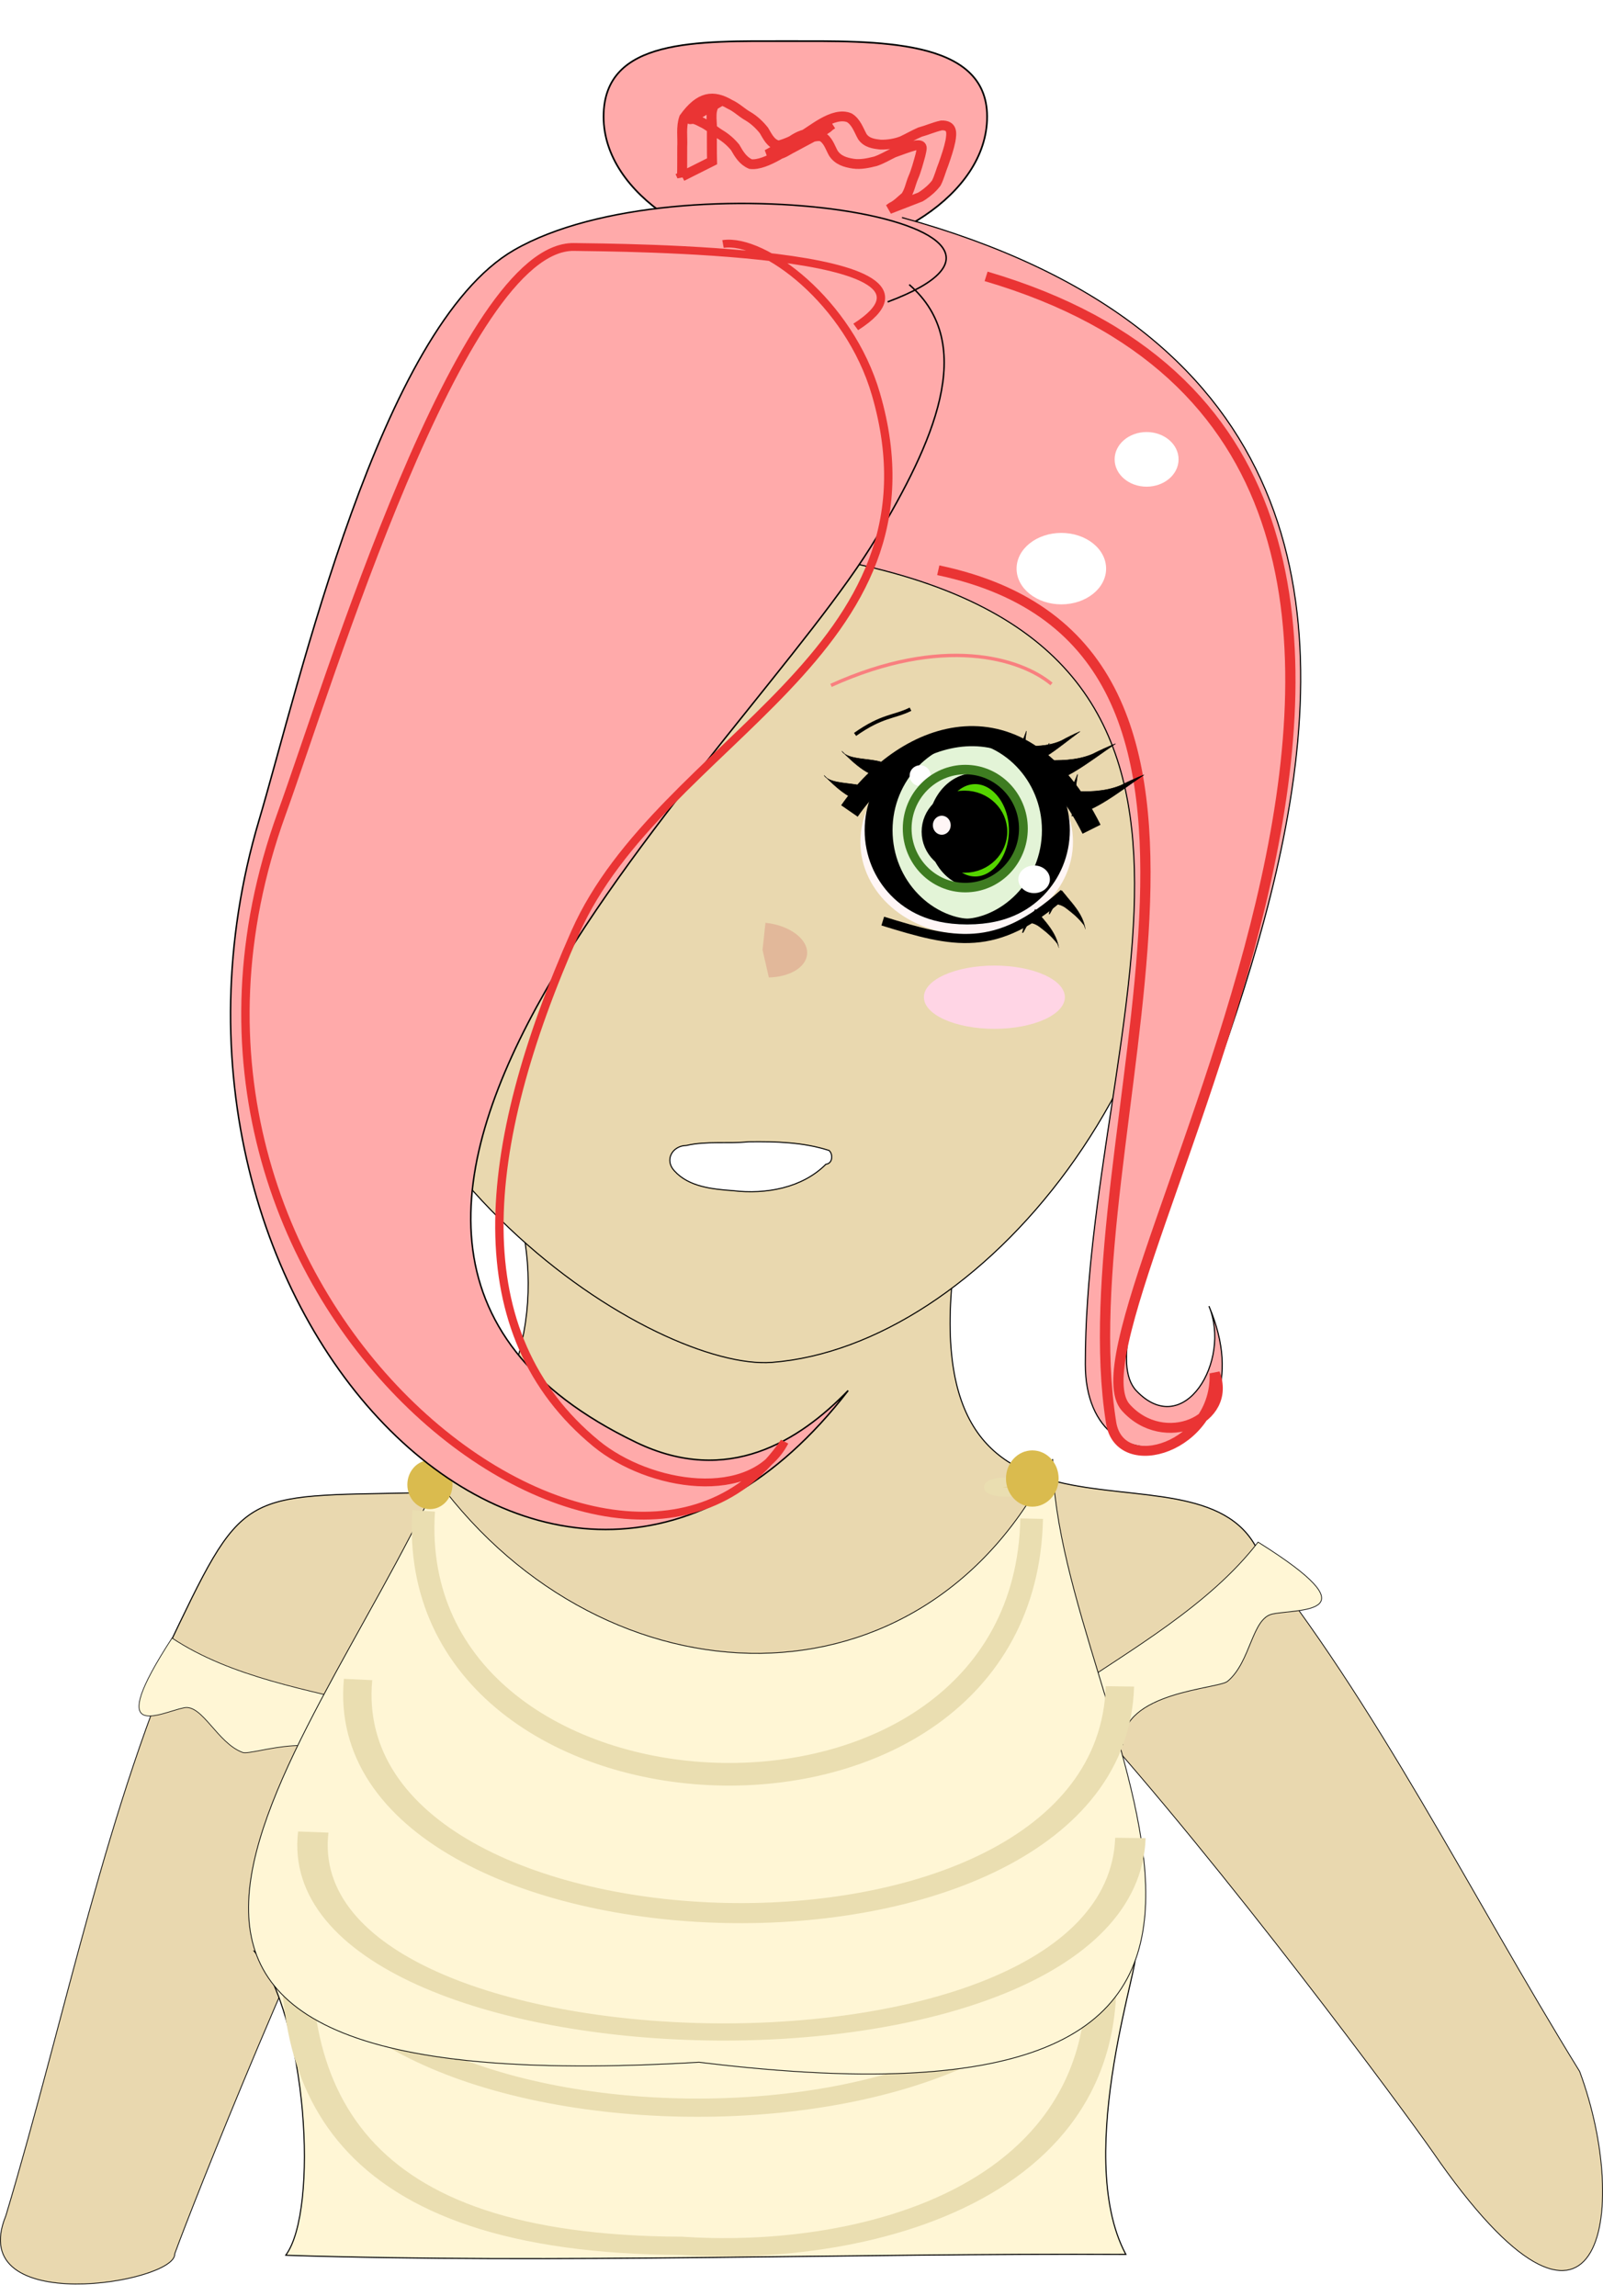 <?xml version="1.0" encoding="UTF-8" standalone="no"?>
<!-- Created with Inkscape (http://www.inkscape.org/) -->
<svg
    xmlns:inkscape="http://www.inkscape.org/namespaces/inkscape"
    xmlns:rdf="http://www.w3.org/1999/02/22-rdf-syntax-ns#"
    xmlns="http://www.w3.org/2000/svg"
    xmlns:cc="http://creativecommons.org/ns#"
    xmlns:dc="http://purl.org/dc/elements/1.1/"
    xmlns:sodipodi="http://sodipodi.sourceforge.net/DTD/sodipodi-0.dtd"
    id="svg2"
    inkscape:version="0.48.3.1 r9886"
    viewBox="0 0 587.66 841.88"
    sodipodi:docname="_svgclean2.svg"
    version="1.1"
    inkscape:label="Pozadí"
  >
  <title
      id="title5442"
    >Portrait</title
  >
  <defs
      id="defs3"
    >
    <filter
        id="filter3987"
        height="2.386"
        width="3.218"
        color-interpolation-filters="sRGB"
        y="-.693"
        x="-1.109"
        inkscape:collect="always"
      >
      <feGaussianBlur
          id="feGaussianBlur3989"
          stdDeviation="5.013"
          inkscape:collect="always"
      />
    </filter
    >
    <filter
        id="filter4012"
        height="1.397"
        width="1.373"
        color-interpolation-filters="sRGB"
        y="-.198"
        x="-.186"
        inkscape:collect="always"
      >
      <feGaussianBlur
          id="feGaussianBlur4014"
          stdDeviation="3.699"
          inkscape:collect="always"
      />
    </filter
    >
    <filter
        id="filter4251"
        height="1.155"
        width="1.534"
        color-interpolation-filters="sRGB"
        y="-.077"
        x="-.267"
        inkscape:collect="always"
      >
      <feGaussianBlur
          id="feGaussianBlur4253"
          stdDeviation="10.32"
          inkscape:collect="always"
      />
    </filter
    >
    <filter
        id="filter4279"
        height="1.11"
        width="1.233"
        color-interpolation-filters="sRGB"
        y="-.055"
        x="-.117"
        inkscape:collect="always"
      >
      <feGaussianBlur
          id="feGaussianBlur4281"
          stdDeviation="8.219"
          inkscape:collect="always"
      />
    </filter
    >
    <filter
        id="filter4349"
        height="2.692"
        width="1.705"
        color-interpolation-filters="sRGB"
        y="-.846"
        x="-.352"
        inkscape:collect="always"
      >
      <feGaussianBlur
          id="feGaussianBlur4351"
          stdDeviation="10.736"
          inkscape:collect="always"
      />
    </filter
    >
    <filter
        id="filter4387"
        height="3"
        width="2.619"
        color-interpolation-filters="sRGB"
        y="-1"
        x="-.81"
        inkscape:collect="always"
      >
      <feGaussianBlur
          id="feGaussianBlur4389"
          stdDeviation="8.2"
          inkscape:collect="always"
      />
    </filter
    >
    <filter
        id="filter4417"
        height="2.783"
        width="2.545"
        color-interpolation-filters="sRGB"
        y="-.892"
        x="-.773"
        inkscape:collect="always"
      >
      <feGaussianBlur
          id="feGaussianBlur4419"
          stdDeviation="5.591"
          inkscape:collect="always"
      />
    </filter
    >
    <filter
        id="filter4443"
        height="2.564"
        width="2.564"
        color-interpolation-filters="sRGB"
        y="-.782"
        x="-.782"
        inkscape:collect="always"
      >
      <feGaussianBlur
          id="feGaussianBlur4445"
          stdDeviation="6.789"
          inkscape:collect="always"
      />
    </filter
    >
    <filter
        id="filter4477"
        height="2.756"
        width="2.343"
        color-interpolation-filters="sRGB"
        y="-.878"
        x="-.671"
        inkscape:collect="always"
      >
      <feGaussianBlur
          id="feGaussianBlur4479"
          stdDeviation="5.506"
          inkscape:collect="always"
      />
    </filter
    >
    <filter
        id="filter4499"
        height="1.692"
        width="1.86"
        color-interpolation-filters="sRGB"
        y="-.346"
        x="-.43"
        inkscape:collect="always"
      >
      <feGaussianBlur
          id="feGaussianBlur4501"
          stdDeviation="2.171"
          inkscape:collect="always"
      />
    </filter
    >
    <filter
        id="filter4521"
        height="1.51"
        width="1.309"
        color-interpolation-filters="sRGB"
        y="-.255"
        x="-.154"
        inkscape:collect="always"
      >
      <feGaussianBlur
          id="feGaussianBlur4523"
          stdDeviation="2.458"
          inkscape:collect="always"
      />
    </filter
    >
    <filter
        id="filter4895"
        height="1.929"
        width="1.71"
        color-interpolation-filters="sRGB"
        y="-.464"
        x="-.355"
        inkscape:collect="always"
      >
      <feGaussianBlur
          id="feGaussianBlur4897"
          stdDeviation="2.369"
          inkscape:collect="always"
      />
    </filter
    >
    <filter
        id="filter4903"
        height="1.329"
        width="1.292"
        color-interpolation-filters="sRGB"
        y="-.164"
        x="-.146"
        inkscape:collect="always"
      >
      <feGaussianBlur
          id="feGaussianBlur4905"
          stdDeviation="0.522"
          inkscape:collect="always"
      />
    </filter
    >
    <filter
        id="filter4044"
        height="1.346"
        width="1.15"
        color-interpolation-filters="sRGB"
        y="-.173"
        x="-.075"
        inkscape:collect="always"
      >
      <feGaussianBlur
          id="feGaussianBlur4046"
          stdDeviation="6.962"
          inkscape:collect="always"
      />
    </filter
    >
  </defs
  >
  <sodipodi:namedview
      id="base"
      bordercolor="#666666"
      inkscape:pageshadow="2"
      inkscape:window-y="0"
      pagecolor="#ffffff"
      inkscape:window-height="452"
      inkscape:window-maximized="0"
      inkscape:zoom="1.2732019"
      inkscape:window-x="0"
      showgrid="false"
      borderopacity="1.0"
      inkscape:current-layer="layer1"
      inkscape:cx="272.62885"
      inkscape:cy="493.03953"
      showguides="true"
      inkscape:guide-bbox="true"
      inkscape:window-width="512"
      inkscape:pageopacity="0.0"
      inkscape:document-units="px"
  />
  <g
      id="layer1"
      inkscape:label="Vrstva 1"
      inkscape:groupmode="layer"
      transform="translate(-166.21 -225.28)"
    >
    <path
        id="path5494"
        d="m745.29 984.68c-40.15-65.08-74.6-135.33-120.01-191.39-14.942 26.587-37.092 42.966-61.747 59.611 51.344 56.678 117.19 145.92 127.89 161.29 61.299 88.994 73.064 22.248 53.873-29.512z"
        sodipodi:nodetypes="ccccc"
        style="stroke:#000000;stroke-width:.287;fill:#e9d8af"
        inkscape:connector-curvature="0"
    />
    <path
        id="path5486"
        sodipodi:nodetypes="ccccc"
        style="stroke:#000000;stroke-width:.292;fill:#e9d8af"
        inkscape:connector-curvature="0"
        d="m168.36 1037.6c21.994-73.452 36.863-150.37 66.603-216.54 22.269 21.612 48.894 31.459 78.091 40.891-35.481 68.359-76.395 171.98-82.798 189.65 0.675 10.667-77.259 23.468-61.896-14.002z"
    />
    <path
        id="path5448"
        sodipodi:nodetypes="ccccc"
        style="stroke:#000000;stroke-width:.399;fill:#fff6d5"
        inkscape:connector-curvature="0"
        d="m270.96 1052.1c12.211-16.34 7.911-87.559-11.497-111.44 188.96 48.762 281.55 61.526 322.47 2.06 4.197-3.415-22.876 71.917-2.986 109.08-100.74-0.524-209.15 3.487-307.99 0.308z"
    />
    <path
        id="path3256"
        sodipodi:nodetypes="ccccc"
        style="stroke:#000000;stroke-width:.395;fill:#e9d8af"
        inkscape:connector-curvature="0"
        d="m516.54 684.35c-17.837 126 87.69 63.937 110.5 108.81 18.774 78.765-273.95 89.613-400.12 37.912 29.043-60.821 26.346-57.114 93.325-58.513 32.981-22.956 46.669-62.825 36.111-103.39"
    />
    <path
        id="path5492"
        d="m557.72 845.79c22.802-15.539 51.988-32.071 69.697-55.136 42.883 26.822 15.371 24.321 5.332 26.345-7.667 1.545-7.936 17.558-16.529 24.698-3.403 2.828-38.85 3.78-38.39 23.052-6.704-8.937-13.08-10.965-20.109-18.959z"
        sodipodi:nodetypes="ccsscc"
        style="stroke:#000000;stroke-width:.26;fill:#fff6d5"
        inkscape:connector-curvature="0"
    />
    <path
        id="path4038"
        sodipodi:nodetypes="sssss"
        style="stroke:#000000;stroke-width:.613;fill:#ffaaaa"
        inkscape:connector-curvature="0"
        d="m528.09 268.05c0 28.91-37.519 50.805-70.303 50.805s-70.303-21.895-70.303-50.805 34.392-27.694 67.176-27.694 73.429-1.215 73.429 27.694z"
    />
    <path
        id="path3932"
        sodipodi:nodetypes="ssssss"
        style="stroke:#000000;stroke-width:.402;fill:#e9d8af"
        inkscape:connector-curvature="0"
        d="m603.03 496.62c8.379 121.45-78.124 222.31-153.82 228.14-41.313 3.182-160.59-68.218-165.54-199.26-1.693-44.854 7.888-120.79 34.003-153.82 22.094-27.943 49.768-34.151 122.75-48.323 108.75-21.119 156.16 79.74 162.61 173.27z"
    />
    <path
        id="path4907"
        sodipodi:rx="40.217392"
        sodipodi:ry="33.423912"
        style="stroke-width:0;fill:#fff6f6"
        sodipodi:type="arc"
        d="m568.48 529.81c0 18.46-18.006 33.424-40.217 33.424s-40.217-14.964-40.217-33.424 18.006-33.424 40.217-33.424 40.217 14.964 40.217 33.424z"
        transform="matrix(.969 0 0 1.015 8.708 -3.863)"
        sodipodi:cy="529.80786"
        sodipodi:cx="528.26086"
    />
    <path
        id="path3935"
        sodipodi:rx="9.7642984"
        sodipodi:ry="47.736572"
        style="stroke:#000000;stroke-width:3.073;fill:#e3f4d7"
        sodipodi:type="arc"
        d="m644.44 703.02c0 26.364-4.372 47.737-9.764 47.737s-9.764-21.372-9.764-47.737c0-26.364 4.372-47.737 9.764-47.737s9.764 21.372 9.764 47.737z"
        transform="matrix(3.328 0 0 .701 -1591.4 36.846)"
        sodipodi:cy="703.01727"
        sodipodi:cx="634.67944"
    />
    <path
        id="path3939"
        sodipodi:nodetypes="cc"
        style="stroke:#000000;stroke-width:7.373;fill:none"
        inkscape:connector-curvature="0"
        d="m477.61 522.61c20.862-30.101 62.831-45.099 88.763 6.689"
    />
    <path
        id="path3941"
        sodipodi:rx="5.4246106"
        sodipodi:ry="8.6793766"
        style="filter:url(#filter3987);stroke:#000000;stroke-width:1.854;fill:#55d400"
        sodipodi:type="arc"
        d="m646.61 724.72c0 4.793-2.429 8.679-5.425 8.679s-5.425-3.886-5.425-8.679 2.429-8.679 5.425-8.679 5.425 3.886 5.425 8.679z"
        transform="matrix(2.749 0 0 2.184 -1238.9 -1053.1)"
        sodipodi:cy="724.7157"
        sodipodi:cx="641.18896"
    />
    <path
        id="path3991"
        sodipodi:rx="9.7642984"
        sodipodi:ry="11.934143"
        style="stroke:#000000;stroke-width:3.389;fill:#000000"
        sodipodi:type="arc"
        d="m661.8 727.97c0 6.591-4.372 11.934-9.764 11.934s-9.764-5.343-9.764-11.934c0-6.591 4.372-11.934 9.764-11.934s9.764 5.343 9.764 11.934z"
        transform="matrix(1.37 0 0 1.105 -373.51 -274.21)"
        sodipodi:cy="727.97046"
        sodipodi:cx="652.03815"
    />
    <path
        id="path3993"
        style="stroke:#000000;stroke-width:.387;fill:#ffffff"
        inkscape:connector-curvature="0"
        d="m469 652.11c-8.701 8.741-22.05 11.114-34.041 9.702-7.548-0.564-16.224-1.365-21.531-7.28-3.696-3.95-0.792-9.22 4.439-9.303 7.466-1.715 15.209-0.563 22.778-1.345 9.905-0.127 20.025 0.116 29.514 3.189 1.524 1.389 1.31 4.8-1.158 5.036z"
    />
    <path
        id="path3996"
        sodipodi:rx="2.8562233"
        sodipodi:ry="2.8562233"
        style="stroke-width:0;fill:#ffffff"
        sodipodi:type="arc"
        d="m638.84 710.57c0 1.577-1.279 2.856-2.856 2.856s-2.856-1.279-2.856-2.856 1.279-2.856 2.856-2.856 2.856 1.279 2.856 2.856z"
        transform="matrix(1.35 0 0 1.331 -355.04 -436.12)"
        sodipodi:cy="710.56744"
        sodipodi:cx="635.98578"
    />
    <path
        id="path4000"
        sodipodi:rx="4.2843351"
        sodipodi:ry="3.8082979"
        style="filter:url(#filter4903);stroke-width:0;fill:#ffffff"
        sodipodi:type="arc"
        d="m675.02 741.03c0 2.103-1.918 3.808-4.284 3.808-2.366 0-4.284-1.705-4.284-3.808s1.918-3.808 4.284-3.808c2.366 0 4.284 1.705 4.284 3.808z"
        transform="matrix(1.35 0 0 1.331 -360.18 -438.66)"
        sodipodi:cy="741.03381"
        sodipodi:cx="670.73645"
    />
    <path
        id="path4002"
        sodipodi:rx="23.801863"
        sodipodi:ry="22.373751"
        style="filter:url(#filter4012);stroke:#3e7c21;stroke-width:3.6;fill:none"
        sodipodi:type="arc"
        d="m889.24 722.47c0 12.357-10.656 22.374-23.802 22.374-13.145 0-23.802-10.017-23.802-22.374s10.656-22.374 23.802-22.374c13.145 0 23.802 10.017 23.802 22.374z"
        transform="matrix(.895 0 0 .967 -254.48 -169.57)"
        sodipodi:cy="722.46838"
        sodipodi:cx="865.43573"
    />
    <path
        id="path4034"
        sodipodi:nodetypes="cscsc"
        style="stroke:#000000;stroke-width:.414;fill:#ffaaaa"
        inkscape:connector-curvature="0"
        d="m474.99 430.98c166.73 32.821 89.092 170.33 89.092 294.42 0 50.907 68.785 33.969 45.328-21.264 8.322 20.009-9.158 49.301-26.571 31.078-35.472-37.12 205.78-349.84-85.966-430.18"
    />
    <path
        id="path4145"
        style="filter:url(#filter4251);stroke:#ea3434;stroke-width:2.7;fill:none"
        d="m436.82 351.89c95.971 20.872 33.463 154.39 45.495 232.39 2.315 15.01 28.017 6.553 27.249-13.523 4.79 12.725-13.375 20.934-23.398 9.345-20.43-23.62 131.18-257.22-36.76-308.32"
        sodipodi:nodetypes="cscsc"
        inkscape:connector-curvature="0"
        transform="matrix(1.393 0 0 1.345 -98.312 -38.944)"
    />
    <path
        id="path4315"
        style="filter:url(#filter4349);stroke:#ea3434;stroke-width:2.7;fill:none"
        inkscape:connector-curvature="0"
        transform="matrix(1.35 0 0 1.331 -78.916 -32.072)"
        d="m366.78 241.95c0.069-2.695 0.04-5.391 0.052-8.086 0.15-2.675-0.372-5.484 0.52-8.065 4.287-6.05 7.948-6.369 12.426-3.713 1.819 0.827 3.207 2.304 4.928 3.28 1.694 1.024 3.08 2.355 4.305 3.903 1.021 1.72 1.855 3.675 3.957 4.161 3.494-0.73 10.858-5.437-3.05 2.468 3.482-0.603 6.046-4.104 9.454-5.304 2.215-0.78-0.299 0.27 1.718-0.68 0.271-0.128 1.084-0.506 0.826-0.355-2.353 1.377-4.743 2.69-7.114 4.035 5.144-3.032 17.442-9.884 2.223-1.266-0.247 0.14 0.489-0.288 0.728-0.44 0.653-0.413 0.72-0.48 1.346-0.943 2.638-1.307 8.744-7.04 13.143-5.143 1.865 1.18 2.496 3.353 3.51 5.19 1.169 1.715 3.077 1.997 4.996 2.201 1.894 0.036 3.988-0.291 5.759-1 1.644-0.767 3.204-1.71 4.883-2.444 1.982-0.542 3.832-1.405 5.844-1.85 2.984-0.085 2.827 1.966 2.446 4.251-0.431 2.169-1.161 4.283-1.878 6.375-0.701 1.735-1.12 3.549-1.953 5.23-0.989 1.342-2.278 2.474-3.645 3.421l-0.695 0.441-8.505 3.345 0.672-0.505c1.484-0.726 2.571-1.941 3.825-2.988 1.062-1.551 1.325-3.392 2.031-5.108 0.86-1.977 1.397-4.158 1.974-6.226 0.346-1.824 1.082-3.169-1.512-2.7-1.946 0.549-3.837 1.297-5.736 1.983-1.646 0.806-3.22 1.783-4.961 2.366-1.949 0.496-3.966 0.945-5.983 0.661-2.184-0.34-4.2-0.95-5.455-2.921-0.886-1.624-1.441-3.691-3.186-4.591-3.674-0.786-11.237 5.114 2.926-3.346-0.915 0.624-0.476 0.284-1.318 1.022-2.921 2.057-6.164 3.614-9.28 5.359-2.373 1.329 4.698-2.744 7.049-4.113 0.245-0.142-0.487 0.29-0.73 0.435-2.854 1.644-5.695 3.312-8.563 4.932-0.791 0.447-1.705 0.673-2.53 1.046-0.277 0.125-1.073 0.568-0.812 0.414 2.332-1.369 4.681-2.708 7.022-4.062-2.054 1.172-8.86 6.443-13.041 5.935-2.059-0.898-3.132-2.72-4.196-4.619-1.184-1.445-2.553-2.653-4.158-3.617-1.658-1.051-3.098-2.436-4.902-3.26-0.728-0.377-1.524-0.856-2.362-0.94-0.249-0.025-0.96 0.168-0.752 0.029 5.53-3.683 9.998-5.489 6.667-4.117-1.569 2.104-0.551 5.302-0.806 7.724 0.012 2.678-0.018 5.356 0.052 8.033l-8.161 4.158z"
    />
    <path
        id="path4353"
        sodipodi:rx="12.155293"
        sodipodi:ry="9.8400002"
        style="filter:url(#filter4387);stroke-width:0;fill:#ffffff"
        sodipodi:type="arc"
        d="m686.48 653.55c0 5.434-5.442 9.84-12.155 9.84-6.713 0-12.155-4.405-12.155-9.84s5.442-9.84 12.155-9.84c6.713 0 12.155 4.405 12.155 9.84z"
        transform="matrix(1.35 0 0 1.331 -355.04 -436.12)"
        sodipodi:cy="653.5528"
        sodipodi:cx="674.32941"
    />
    <path
        id="path4391"
        sodipodi:rx="8.682353"
        sodipodi:ry="7.5247059"
        style="filter:url(#filter4417);stroke-width:0;fill:#ffffff"
        sodipodi:type="arc"
        d="m706.16 623.45c0 4.156-3.887 7.525-8.682 7.525-4.795 0-8.682-3.369-8.682-7.525s3.887-7.525 8.682-7.525c4.795 0 8.682 3.369 8.682 7.525z"
        transform="matrix(1.35 0 0 1.331 -355.04 -436.12)"
        sodipodi:cy="623.45398"
        sodipodi:cx="697.48236"
    />
    <path
        id="path4421"
        sodipodi:rx="10.418823"
        sodipodi:ry="10.418823"
        style="filter:url(#filter4443);stroke-width:0;fill:#ffffff"
        sodipodi:type="arc"
        d="m556.83 652.97c0 5.754-4.665 10.419-10.419 10.419-5.754 0-10.419-4.665-10.419-10.419 0-5.754 4.665-10.419 10.419-10.419 5.754 0 10.419 4.665 10.419 10.419z"
        transform="matrix(1.35 0 0 1.331 -355.04 -436.12)"
        sodipodi:cy="652.97394"
        sodipodi:cx="546.40942"
    />
    <path
        id="path4447"
        sodipodi:rx="9.8400002"
        sodipodi:ry="7.5247059"
        style="filter:url(#filter4477);stroke-width:0;fill:#ffffff"
        sodipodi:type="arc"
        d="m508.21 646.61c0 4.156-4.405 7.525-9.84 7.525s-9.84-3.369-9.84-7.525 4.405-7.525 9.84-7.525 9.84 3.369 9.84 7.525z"
        transform="matrix(1.35 0 0 1.331 -355.04 -436.12)"
        sodipodi:cy="646.60687"
        sodipodi:cx="498.36703"
    />
    <path
        id="path4481"
        sodipodi:rx="7.5247059"
        sodipodi:ry="12.155293"
        style="filter:url(#filter4499);stroke-width:0;fill:#e2b89a"
        sodipodi:type="arc"
        d="m606.61 753.11c0 6.713-3.369 12.155-7.525 12.155-3.559 0-6.631-4.028-7.364-9.654l7.364-2.501z"
        transform="matrix(.142 -1.323 1.343 .14 -650.74 1260.7)"
        sodipodi:cy="753.11041"
        sodipodi:cx="599.08234"
        sodipodi:end="2.9343681"
        sodipodi:start="0"
    />
    <path
        id="path4503"
        sodipodi:rx="19.101175"
        sodipodi:ry="11.57647"
        style="filter:url(#filter4521);stroke-width:0;fill:#ffd5e5"
        sodipodi:type="arc"
        d="m674.91 768.74c0 6.394-8.552 11.576-19.101 11.576s-19.101-5.183-19.101-11.576c0-6.394 8.552-11.576 19.101-11.576s19.101 5.183 19.101 11.576z"
        transform="matrix(1.353 0 0 1.002 -356.56 -179.4)"
        sodipodi:cy="768.73865"
        sodipodi:cx="655.80707"
    />
    <path
        id="path4527"
        style="stroke:#000000;stroke-width:1.341px;fill:none"
        inkscape:connector-curvature="0"
        d="m479.68 494.54c10.068-7.097 14.143-6.199 20.321-9.244"
    />
    <path
        id="path4529"
        sodipodi:nodetypes="cc"
        style="stroke:#f97f7f;stroke-width:1.245;fill:none"
        inkscape:connector-curvature="0"
        d="m470.86 476.56c40.876-18.532 69.296-10.069 80.826-0.512"
    />
    <path
        id="path4780"
        style="stroke:#000000;stroke-width:.161;fill:#000000"
        d="m559.17 524.49c0.69-5.116 1.379-10.232 2.069-15.348l-2.586 6.272c6.185 0.219 12.619 0.21 18.414-2.194 2.779-1.406 5.62-2.7 8.518-3.852-5.049 3.386-9.874 7.122-15.119 10.235-3.532 2.083-7.292 3.86-11.296 4.889z"
        inkscape:transform-center-x="5.2057093"
        inkscape:transform-center-y="-7.753798"
        inkscape:connector-curvature="0"
    />
    <path
        id="path4806"
        style="stroke:#000000;stroke-width:.161;fill:#000000"
        d="m548.75 513.06c0.69-5.116 1.379-10.232 2.069-15.348l-2.586 6.272c6.185 0.219 12.619 0.21 18.414-2.194 2.779-1.406 5.62-2.7 8.518-3.852-5.049 3.386-9.874 7.122-15.119 10.235-3.532 2.083-7.292 3.86-11.296 4.889z"
        inkscape:transform-center-x="5.2057097"
        inkscape:transform-center-y="-7.7537988"
        inkscape:connector-curvature="0"
    />
    <path
        id="path4810"
        style="stroke:#000000;stroke-width:.136;fill:#000000"
        d="m540.83 506.72c0.557-4.489 1.114-8.979 1.671-13.468-0.696 1.835-1.393 3.669-2.089 5.503 4.995 0.192 10.192 0.184 14.873-1.926 2.245-1.234 4.539-2.37 6.88-3.38-4.078 2.971-7.975 6.25-12.211 8.981-2.853 1.828-5.889 3.387-9.123 4.29z"
        inkscape:transform-center-x="4.2044916"
        inkscape:transform-center-y="-6.8039794"
        inkscape:connector-curvature="0"
    />
    <path
        id="path4812"
        sodipodi:nodetypes="cscc"
        style="stroke:#000000;stroke-width:.158;fill:#000000"
        inkscape:connector-curvature="0"
        d="m468.37 509.62c1.773 2.54 7.139 2.611 11.572 3.305 4.029 0.631 7.286 1.778 6.376 5.762-6.678 2.4-14.159-5.373-17.948-9.067z"
    />
    <path
        id="path4839"
        d="m474.88 500.73c1.773 2.54 7.139 2.611 11.572 3.305 4.029 0.631 7.286 1.778 6.376 5.762-6.678 2.4-14.159-5.373-17.948-9.067z"
        sodipodi:nodetypes="cscc"
        style="stroke:#000000;stroke-width:.158;fill:#000000"
        inkscape:connector-curvature="0"
    />
    <path
        id="path4841"
        sodipodi:nodetypes="cc"
        style="stroke:#000000;stroke-width:3.352;fill:none"
        inkscape:connector-curvature="0"
        d="m489.83 562.97c25.898 8.019 41.515 12.091 66.373-10.162"
    />
    <path
        id="path4851"
        sodipodi:nodetypes="ccccccccc"
        style="stroke:#000000;stroke-width:.103;fill:#000000"
        inkscape:connector-curvature="0"
        d="m545.73 558.62c-1.478 2.714-2.702 5.556-4.247 8.236-0.108 0.311-0.589 0.713-0.422 0.104 0.216-1.076 0.578-2.118 0.907-3.165 1.919-0.6 3.961 0.196 5.465 1.372 2.567 1.956 4.59 3.667 6.479 6.204 0.169 0.368 0.672 1.965 0.395 1.164-0.534-3.551-2.598-6.645-4.849-9.394-1.229-1.517-2.526-2.982-3.728-4.521z"
    />
    <path
        id="path4875"
        d="m555.47 551.79c-1.478 2.714-2.702 5.556-4.247 8.236-0.108 0.311-0.589 0.713-0.422 0.104 0.216-1.076 0.578-2.118 0.907-3.165 1.919-0.6 3.961 0.196 5.465 1.372 2.567 1.956 4.59 3.667 6.479 6.204 0.169 0.368 0.672 1.965 0.395 1.164-0.534-3.551-2.598-6.645-4.849-9.394-1.229-1.517-2.526-2.982-3.728-4.521z"
        sodipodi:nodetypes="ccccccccc"
        style="stroke:#000000;stroke-width:.103;fill:#000000"
        inkscape:connector-curvature="0"
    />
    <path
        id="path4877"
        sodipodi:rx="8.006279"
        sodipodi:ry="6.1224489"
        style="filter:url(#filter4895);stroke-width:0;fill:#fff6f6"
        sodipodi:type="arc"
        d="m486.97 558.17c0 3.381-3.584 6.122-8.006 6.122s-8.006-2.741-8.006-6.122 3.584-6.122 8.006-6.122c4.422 0 8.006 2.741 8.006 6.122z"
        transform="matrix(.409 0 0 .57 315.57 209.67)"
        sodipodi:cy="558.17065"
        sodipodi:cx="478.9639"
    />
    <path
        id="path5482"
        style="filter:url(#filter4044);stroke:#eadeb1;stroke-width:8.3;fill:none"
        d="m319.46 862.67c-2.505 128.46 212.8 133.74 215.47 2.845 19.14 128.88-56.575 164.8-111.58 158.69-91.316-0.647-110.42-70.423-103.9-161.53z"
        sodipodi:nodetypes="cccc"
        inkscape:connector-curvature="0"
        transform="matrix(1.343 0 0 .806 -152.56 223.14)"
    />
    <path
        id="path5488"
        sodipodi:nodetypes="ccsscc"
        style="stroke:#000000;stroke-width:.238;fill:#fff6d5"
        inkscape:connector-curvature="0"
        d="m303.35 850.89c-23.406-5.954-52.251-10.558-74.073-25.064-25.444 39.164-4.246 27.254 4.462 25.546 6.65-1.304 12.172 12.99 21.419 16.388 3.662 1.346 32.356-10.249 38.375 7.23 2.405-10.386 6.838-14.447 9.817-24.1z"
    />
    <path
        id="path4028"
        sodipodi:nodetypes="cccc"
        style="stroke:#000000;stroke-width:.285;fill:#fff6d5"
        inkscape:connector-curvature="0"
        d="m326.61 768.19c-49.06 106.18-167.27 228.86 95.86 213.15 263.3 32.46 130.19-125.56 129.67-221.11-46.84 95.583-163.68 91.624-225.52 7.96z"
    />
    <path
        id="path4058"
        sodipodi:rx="8.5362482"
        sodipodi:ry="9.4847212"
        style="stroke-width:0;fill:#dabb4e"
        sodipodi:type="arc"
        d="m327.22 764.98c0 5.238-3.822 9.485-8.536 9.485s-8.536-4.246-8.536-9.485 3.822-9.485 8.536-9.485 8.536 4.246 8.536 9.485z"
        transform="matrix(.969 0 0 .946 15.01 45.919)"
        sodipodi:cy="764.97516"
        sodipodi:cx="318.68661"
    />
    <path
        id="path4030"
        sodipodi:nodetypes="cc"
        style="filter:url(#filter4044);stroke:#eadeb1;stroke-width:8.3;fill:none"
        inkscape:connector-curvature="0"
        d="m544.42 782.05c-2.675 130.89-231.07 119.8-222.89-2.845"
    />
    <path
        id="path4048"
        style="filter:url(#filter4044);stroke:#eadeb1;stroke-width:8.3;fill:none"
        d="m534.94 865.51c-2.675 130.89-231.07 119.8-222.89-2.845"
        sodipodi:nodetypes="cc"
        inkscape:connector-curvature="0"
        transform="matrix(1.344 0 0 .759 -138.34 242.19)"
    />
    <path
        id="path4050"
        style="filter:url(#filter4044);stroke:#eadeb1;stroke-width:8.3;fill:none"
        d="m534.94 865.51c-2.675 130.89-231.07 119.8-222.89-2.845"
        sodipodi:nodetypes="cc"
        inkscape:connector-curvature="0"
        transform="matrix(1.253 0 0 .887 -93.517 75.838)"
    />
    <path
        id="path4052"
        sodipodi:rx="6.6393046"
        sodipodi:ry="1.8969442"
        style="stroke:#eadeb1;stroke-width:3.7;fill:#dabb4e"
        sodipodi:type="arc"
        d="m551.06 769.72c0 1.048-2.973 1.897-6.639 1.897s-6.639-0.849-6.639-1.897 2.973-1.897 6.639-1.897 6.639 0.849 6.639 1.897z"
        transform="matrix(.969 0 0 .946 7.654 42.329)"
        sodipodi:cy="769.71753"
        sodipodi:cx="544.42297"
    />
    <path
        id="path4056"
        sodipodi:rx="9.9589567"
        sodipodi:ry="10.907429"
        style="stroke-width:0;fill:#dabb4e"
        sodipodi:type="arc"
        d="m550.11 766.4c0 6.024-4.459 10.907-9.959 10.907s-9.959-4.883-9.959-10.907c0-6.024 4.459-10.907 9.959-10.907s9.959 4.883 9.959 10.907z"
        transform="matrix(.969 0 0 .946 21.247 42.329)"
        sodipodi:cy="766.39783"
        sodipodi:cx="540.15485"
    />
    <path
        id="path4018"
        style="stroke:#000000;stroke-width:.543;fill:#ffaaaa"
        inkscape:connector-curvature="0"
        d="m499.53 329.63c25.57 22.151 8.249 58.651-11.852 92.497-46.544 78.37-248.14 255.05-88.233 331.97 33.591 16.16 59.807-0.563 77.698-19.006-106.5 138.27-269.25-29.66-215.98-209.06 14.777-49.762 44.286-180.66 93.501-209.07 60.503-34.928 214.78-10.111 136.96 19.006"
    />
    <path
        id="path4059"
        style="filter:url(#filter4279);stroke:#ea3434;stroke-width:2.204;fill:none"
        d="m373.83 252.2c10.598-1.769 33.163 16.202 40.236 42.177 19.878 72.998-56.576 97.008-79.123 151.36-25.442 61.332-29.627 112.87 5.509 143.72 13.922 12.223 40.995 16.939 49.567-0.484-42.978 67.529-178.73-39.804-132.34-176.65 12.242-36.114 47.331-159.84 76.954-159.29 11.184 0.208 106.38 0.456 74.128 22.479"
        sodipodi:nodetypes="cssscssc"
        transform="matrix(1.393 0 0 1.304 -89.483 -14.128)"
        inkscape:connector-curvature="0"
    />
  </g
  >
</svg
>
